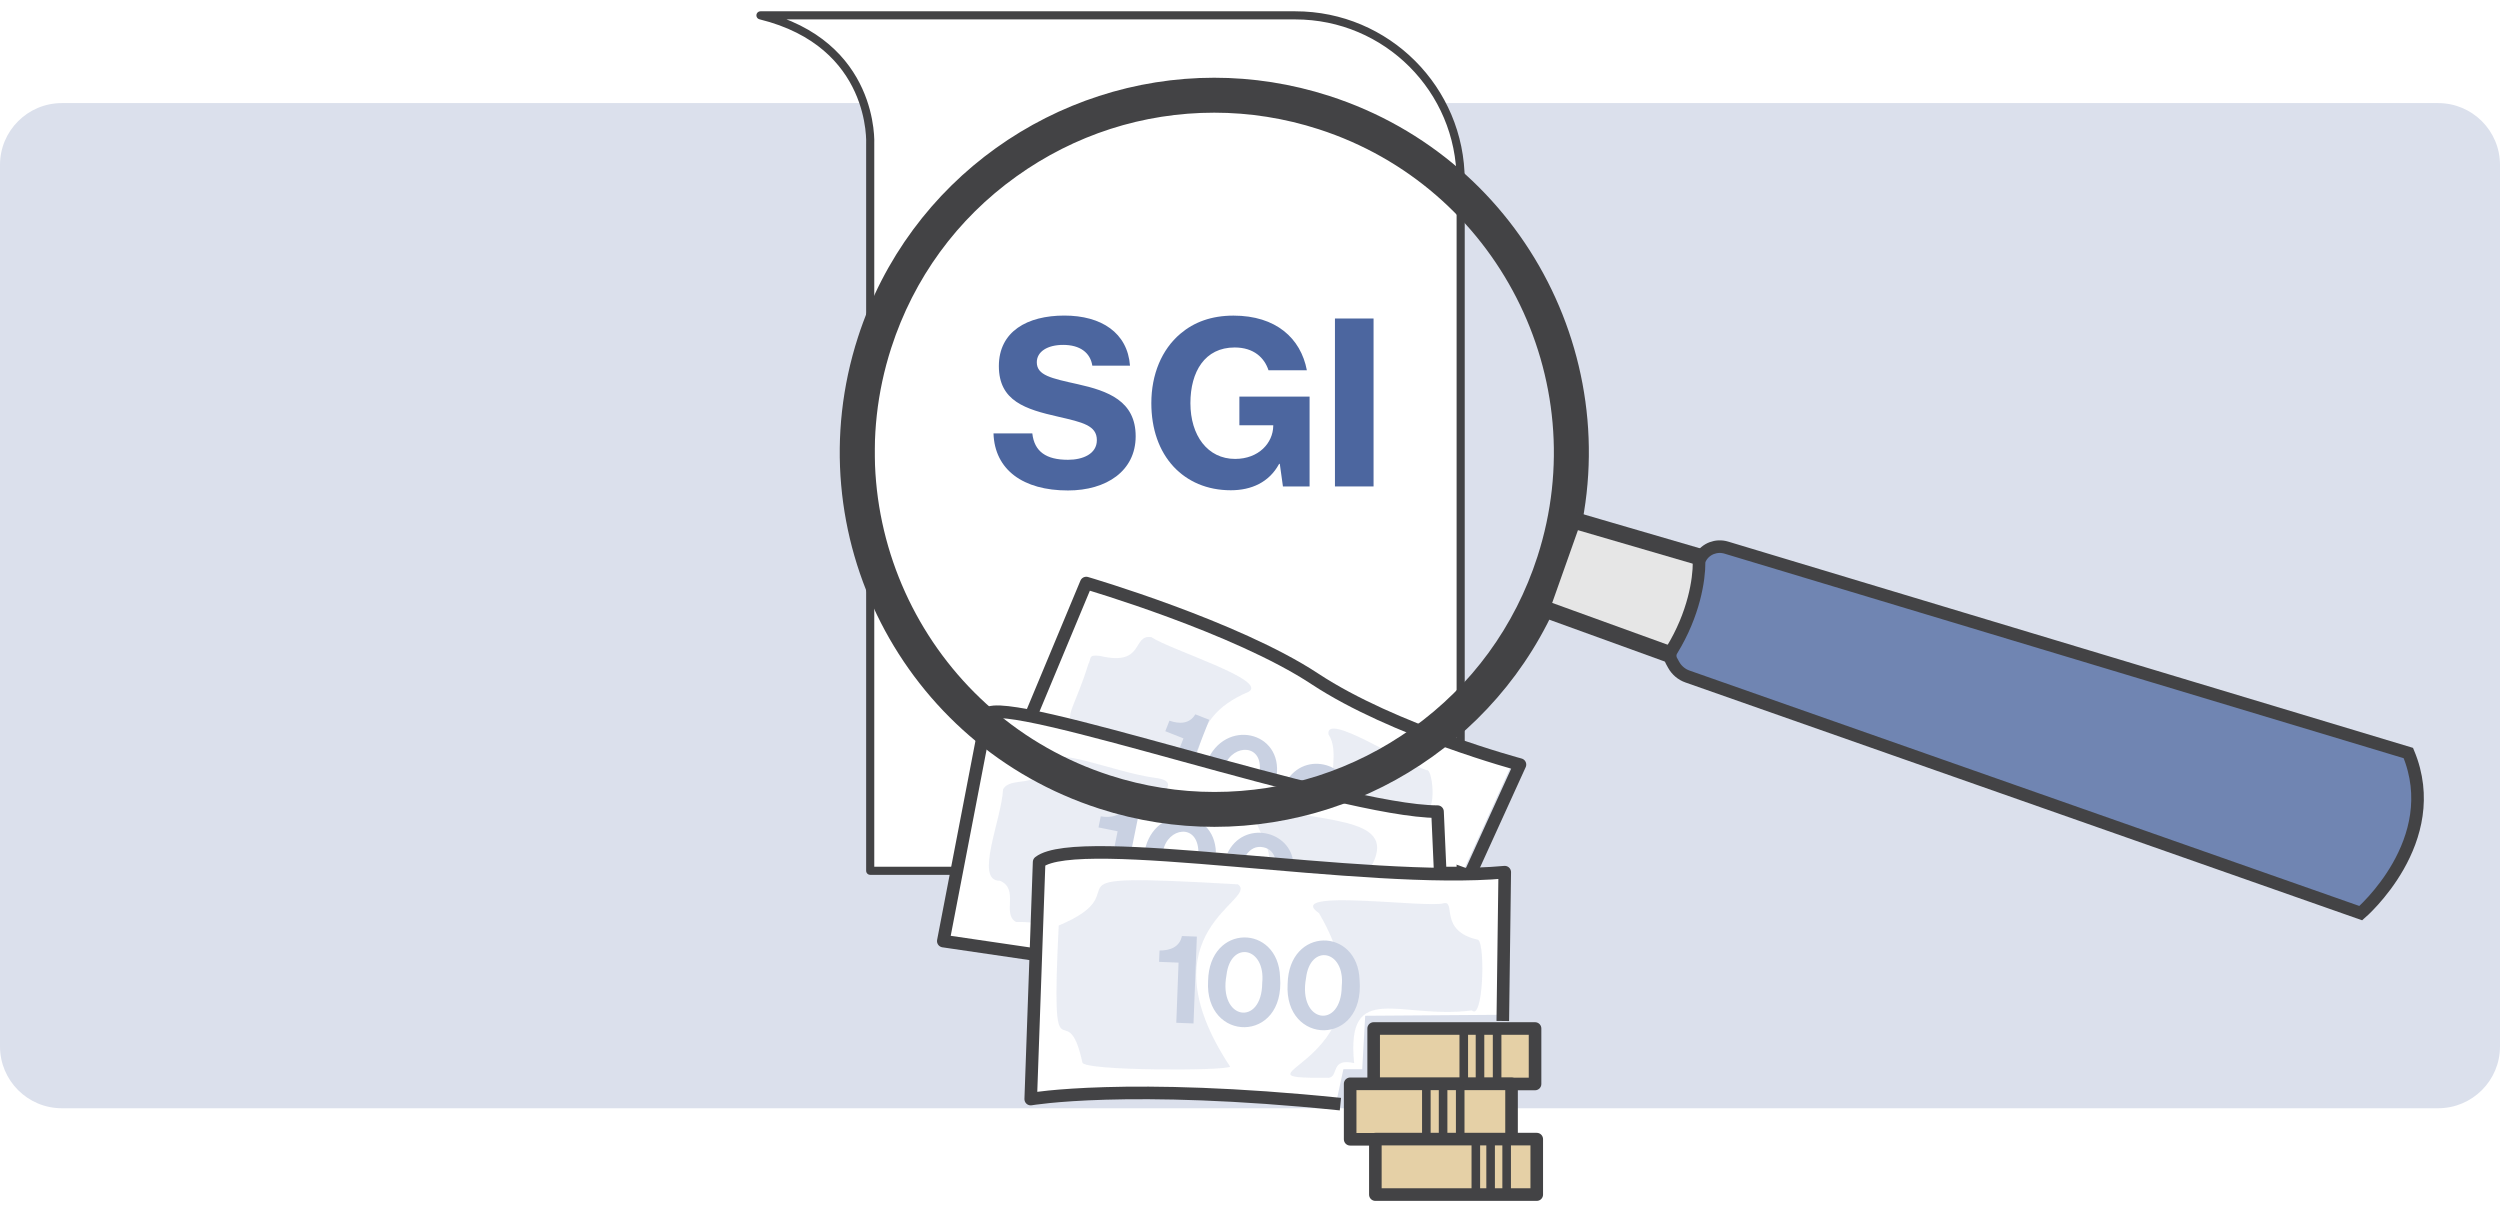 <?xml version="1.0" encoding="utf-8"?>
<!-- Generator: Adobe Illustrator 28.1.0, SVG Export Plug-In . SVG Version: 6.00 Build 0)  -->
<svg version="1.1" xmlns="http://www.w3.org/2000/svg" xmlns:xlink="http://www.w3.org/1999/xlink" x="0px" y="0px"
	 viewBox="0 0 485 235" style="enable-background:new 0 0 485 235;" xml:space="preserve">
<style type="text/css">
	.st0{fill:#DBEBDC;}
	.st1{fill:#F2E7D2;}
	.st2{fill:#DBE0EC;}
	.st3{fill:#FFFFFF;}
	.st4{fill:none;stroke:#434345;stroke-width:2.268;stroke-linecap:round;stroke-linejoin:round;stroke-miterlimit:10;}
	.st5{fill:#5E9C6C;}
	.st6{fill:#578353;stroke:#578353;stroke-width:0.271;stroke-linecap:round;stroke-miterlimit:10;}
	.st7{fill:#A4CFAB;stroke:#A4CFAB;stroke-width:0.136;stroke-linecap:round;stroke-miterlimit:10;}
	.st8{fill:#A4CFAB;stroke:#A4CFAB;stroke-width:0.203;stroke-linecap:round;stroke-miterlimit:10;}
	.st9{fill:#F0E5D0;stroke:#434345;stroke-width:2.879;stroke-linecap:round;stroke-linejoin:round;stroke-miterlimit:10;}
	.st10{fill:#A4CFAB;stroke:#A4CFAB;stroke-width:0.271;stroke-linecap:round;stroke-linejoin:round;stroke-miterlimit:10;}
	.st11{fill:none;stroke:#C99F4B;stroke-width:5.38;stroke-miterlimit:10;}
	.st12{fill:#A4CFAB;}
	.st13{fill:none;stroke:#434345;stroke-width:3.599;stroke-linecap:square;stroke-linejoin:round;stroke-miterlimit:10;}
	.st14{fill:#ECEFF5;}
	.st15{fill:#C9D1E2;}
	.st16{fill:#333333;}
	.st17{fill:#8194BC;}
	.st18{fill:none;stroke:#333333;stroke-width:3.045;stroke-miterlimit:10;}
	.st19{fill:none;stroke:#333333;stroke-width:2.268;stroke-miterlimit:10;}
	.st20{fill:#FFFFFF;stroke:#333333;stroke-width:2.15;stroke-miterlimit:10;}
	.st21{fill:none;stroke:#333333;stroke-width:2.268;stroke-linecap:round;stroke-linejoin:round;stroke-miterlimit:10;}
	.st22{fill:none;stroke:#333333;stroke-width:2.15;stroke-linecap:round;stroke-linejoin:round;stroke-miterlimit:10;}
	.st23{fill:none;stroke:#333333;stroke-width:2.15;stroke-linejoin:round;stroke-miterlimit:10;}
	.st24{fill:none;stroke:#333333;stroke-width:2.15;stroke-miterlimit:10;}
	.st25{fill:#333333;stroke:#333333;stroke-width:1.433;stroke-linecap:round;stroke-linejoin:round;stroke-miterlimit:10;}
	.st26{fill:#5E9E6C;}
	.st27{fill:none;stroke:#333333;stroke-width:1.911;stroke-linecap:round;stroke-linejoin:round;stroke-miterlimit:10;}
	.st28{fill:#333333;stroke:#333333;stroke-width:0.478;stroke-linecap:round;stroke-linejoin:round;stroke-miterlimit:10;}
	.st29{fill:#333333;stroke:#333333;stroke-width:0.717;stroke-linecap:round;stroke-linejoin:round;stroke-miterlimit:10;}
	.st30{filter:url(#Adobe_OpacityMaskFilter);}
	.st31{fill-rule:evenodd;clip-rule:evenodd;fill:#FFFFFF;}
	.st32{mask:url(#mask-2_00000007393913505335035280000011636135021381013647_);fill-rule:evenodd;clip-rule:evenodd;fill:#FFFFFF;}
	.st33{fill:#A37B94;stroke:#8D637C;stroke-miterlimit:10;}
	.st34{filter:url(#Adobe_OpacityMaskFilter_00000099627970484270167960000011041864471314984841_);}
	.st35{mask:url(#mask-2_00000155853814600510034470000001010110470287066303_);fill-rule:evenodd;clip-rule:evenodd;fill:#FFFFFF;}
	.st36{fill:#DBECDD;}
	.st37{fill:#5F9D6C;}
	.st38{fill:#568453;stroke:#568453;stroke-width:0.289;stroke-linecap:round;stroke-miterlimit:10;}
	.st39{fill:#A5CFAB;stroke:#A5CFAB;stroke-width:0.144;stroke-linecap:round;stroke-miterlimit:10;}
	.st40{fill:#A5CFAB;stroke:#A5CFAB;stroke-width:0.216;stroke-linecap:round;stroke-miterlimit:10;}
	.st41{fill:#F1E6D1;stroke:#434345;stroke-width:3.064;stroke-linecap:round;stroke-linejoin:round;stroke-miterlimit:10;}
	.st42{fill:#A5CFAB;stroke:#A5CFAB;stroke-width:0.289;stroke-linecap:round;stroke-linejoin:round;stroke-miterlimit:10;}
	.st43{fill:none;stroke:#CAA04C;stroke-width:5.724;stroke-miterlimit:10;}
	.st44{fill:#A5CFAB;}
	.st45{fill:none;stroke:#434345;stroke-width:3.829;stroke-linecap:square;stroke-linejoin:round;stroke-miterlimit:10;}
	.st46{fill:#EDF0F5;}
	.st47{fill:#FFFFFF;stroke:#333333;stroke-width:2.288;stroke-miterlimit:10;}
	.st48{fill:none;stroke:#333333;stroke-width:2.288;stroke-linecap:round;stroke-linejoin:round;stroke-miterlimit:10;}
	.st49{fill:none;stroke:#333333;stroke-width:2.288;stroke-linejoin:round;stroke-miterlimit:10;}
	.st50{fill:none;stroke:#333333;stroke-width:2.288;stroke-miterlimit:10;}
	.st51{fill:none;stroke:#333333;stroke-width:2.268;stroke-linejoin:round;stroke-miterlimit:10;}
	.st52{fill:#333333;stroke:#333333;stroke-width:1.525;stroke-linecap:round;stroke-linejoin:round;stroke-miterlimit:10;}
	.st53{fill:none;stroke:#333333;stroke-width:2.034;stroke-linecap:round;stroke-linejoin:round;stroke-miterlimit:10;}
	.st54{fill:#333333;stroke:#333333;stroke-width:0.508;stroke-linecap:round;stroke-linejoin:round;stroke-miterlimit:10;}
	.st55{fill:#333333;stroke:#333333;stroke-width:0.763;stroke-linecap:round;stroke-linejoin:round;stroke-miterlimit:10;}
	.st56{fill:#FFFFFF;stroke:#434345;stroke-width:1.53;stroke-linecap:round;stroke-linejoin:round;stroke-miterlimit:10;}
	.st57{fill:#6F84B1;}
	.st58{fill:#E3CEA5;}
	.st59{fill:#D7B778;}
	.st60{fill:#B7C1D8;}
	.st61{fill:#E4D0A6;}
	.st62{fill:#434345;}
	.st63{fill:none;stroke:#434345;stroke-width:1.576;stroke-linecap:round;stroke-linejoin:round;stroke-miterlimit:10;}
	.st64{fill:#434345;stroke:#434345;stroke-width:1.576;stroke-linecap:round;stroke-linejoin:round;stroke-miterlimit:10;}
	.st65{fill:none;stroke:#434345;stroke-width:1.351;stroke-linecap:round;stroke-linejoin:round;stroke-miterlimit:10;}
	.st66{fill:none;stroke:#434345;stroke-width:1.576;stroke-miterlimit:10;}
	.st67{fill:none;stroke:#434345;stroke-width:1.53;stroke-linecap:round;stroke-linejoin:round;stroke-miterlimit:10;}
	.st68{fill:#E4D0A6;stroke:#434345;stroke-width:1.576;stroke-linecap:round;stroke-linejoin:round;stroke-miterlimit:10;}
	.st69{fill:#FFFFFF;stroke:#434345;stroke-width:1.576;stroke-linecap:round;stroke-linejoin:round;stroke-miterlimit:10;}
	.st70{fill:#4C669F;}
	.st71{opacity:0.58;fill:#DBE0EC;}
	.st72{fill:none;stroke:#434345;stroke-width:2.442;stroke-linejoin:round;stroke-miterlimit:10;}
	.st73{fill:#E5D0A6;stroke:#434345;stroke-width:2.442;stroke-linecap:round;stroke-linejoin:round;stroke-miterlimit:10;}
	.st74{fill:none;stroke:#434345;stroke-width:1.665;stroke-linecap:round;stroke-linejoin:round;stroke-miterlimit:10;}
	.st75{opacity:0.58;}
	.st76{fill:none;}
	.st77{fill:#E6E6E6;stroke:#434345;stroke-width:3.256;stroke-miterlimit:10;}
	.st78{fill:#7085B2;stroke:#434345;stroke-width:2.442;stroke-miterlimit:10;}
</style>
<g id="bakgrund">
	<path class="st2" d="M473,215H12c-6.63,0-12-5.37-12-12V32c0-6.63,5.37-12,12-12h461c6.63,0,12,5.37,12,12v171
		C485,209.63,479.63,215,473,215z"/>
</g>
<g id="illustration">
	<path class="st69" d="M147.53,2.98H251.3c17.71,0,32.07,14.36,32.07,32.07v133.88H168.82V27.95
		C168.82,27.95,169.92,8.49,147.53,2.98z"/>
	<g>
		<path class="st70" d="M192.74,84.08h7.53c0.39,3.55,2.71,5.12,6.92,5.12c2.89,0,5.6-1.14,5.6-3.81c0-2.85-2.76-3.46-7.49-4.55
			c-6.35-1.44-11.52-3.02-11.52-9.81c0-6.74,5.52-9.81,12.7-9.81c7.18,0,12.26,3.33,12.74,9.72h-7.31
			c-0.39-2.54-2.41-4.03-5.65-4.03c-3.07,0-5.12,1.31-5.12,3.37c0,2.54,2.8,3.11,7.93,4.25c5.87,1.31,11.25,3.24,11.25,10.11
			c0,6.74-5.69,10.51-13.13,10.51C198.48,95.16,192.96,91.13,192.74,84.08z"/>
		<path class="st70" d="M248.28,89.99h-0.13c-1.93,3.59-5.39,5.12-9.37,5.12c-4.64,0-8.41-1.71-11.08-4.55
			c-2.85-3.06-4.34-7.35-4.34-12.35c0-5.56,2.01-10.42,5.65-13.48c2.63-2.23,6-3.5,10.29-3.5c8.23,0,13.05,4.38,14.23,10.6h-7.44
			c-0.79-2.41-2.84-4.42-6.57-4.42c-5.78,0-8.58,4.69-8.58,10.81c0,6.26,3.33,10.81,8.67,10.81c4.6,0,7.35-3.11,7.4-6.39V82.5h-6.57
			v-5.56h13.62v17.43h-5.17L248.28,89.99z"/>
		<path class="st70" d="M258.98,61.79h7.49v32.58h-7.49V61.79z"/>
	</g>
	<g>
		<path class="st3" d="M284.17,168.32l9.4-20.65c0,0-24.46-6.52-39.79-16.63s-44.35-18.59-44.35-18.59L199,137.47"/>
		<path class="st3" d="M279.98,169.5l-0.25-11.2c-18.99-0.04-83.78-22.93-87.4-18.91l-8.48,44.02l17.17,2.3"/>
		<path class="st71" d="M242.29,134.18c-13.53,5.72-6.62,14.79-13.4,12.32c-26.77-8.16-22.56-2.12-17.76-17.63
			c0.66-1.22-0.09-1.91,2.29-1.62c8.72,2.08,6.13-4.24,9.95-3.64C227.17,126.13,245.9,131.88,242.29,134.18z"/>
		<path class="st71" d="M244.3,156.44c14.4,3.37,28.07,2.12,20.9,13.03c-3.39-0.86-19.02-0.76-19.12-2.82
			C247.01,164.45,241.03,156.99,244.3,156.44z"/>
		<path class="st71" d="M219.68,159.94c0.88-3.01,11.75-8.17,4.37-9.04c-8.37-1.15-20.22-6.66-20.62-2.63
			c-2.31,4.89-7.31,2.22-8.83,4.85c-0.32,5.95-5.65,17.87-0.59,17.75c3.8,1.64,0.29,6.46,3.12,8c4.75-0.12,7.15,1.25,8.72-0.16
			C207.12,177.01,219.62,160.03,219.68,159.94z"/>
		<path class="st3" d="M291.33,193.03l0.97-23.25c-26.99,2.51-82.63-7.93-90.33-1.96l-1.63,45.98c-0.39-0.96,21.11-1.89,58.74,0.73
			l1.54-7.1h3.65l0.58-10.37l26.3-0.19L291.33,193.03z"/>
		<path class="st72" d="M285.47,168.98l9.4-20.65c0,0-24.46-6.52-39.79-16.63c-15.33-10.11-44.35-18.59-44.35-18.59l-10.43,25.02"/>
		<rect x="266.49" y="199.53" class="st73" width="31.31" height="10.76"/>
		<rect x="261.93" y="210.26" class="st73" width="31.31" height="10.76"/>
		<rect x="266.82" y="220.99" class="st73" width="31.31" height="10.76"/>
		<line class="st74" x1="283.97" y1="199.92" x2="283.97" y2="209.73"/>
		<line class="st74" x1="287.12" y1="200.24" x2="287.12" y2="210.05"/>
		<line class="st74" x1="290.44" y1="200.08" x2="290.44" y2="209.89"/>
		<line class="st74" x1="283.28" y1="211.18" x2="283.28" y2="220.98"/>
		<line class="st74" x1="289.18" y1="221.11" x2="289.18" y2="230.92"/>
		<line class="st74" x1="286.31" y1="221.11" x2="286.31" y2="230.91"/>
		<line class="st74" x1="292.29" y1="221.29" x2="292.29" y2="231.1"/>
		<line class="st74" x1="279.96" y1="210.85" x2="279.96" y2="220.66"/>
		<line class="st74" x1="276.71" y1="210.85" x2="276.71" y2="220.66"/>
		<g class="st75">
			<path class="st2" d="M240.15,171.56c-41.79-2.41-17.42,0.74-34.76,7.99c-1.6,32.27,1.49,12.26,4.6,26.6
				c0.47,1.61,27.49,1.62,28.66,0.79C221.23,180.54,244.42,174.6,240.15,171.56z"/>
			<path class="st2" d="M286.77,182.32c-7.8-1.71-4.15-7.71-6.75-7.08c-3.4,0.96-31.26-2.97-24.12,1.93
				c17.11,29.39-20.8,32.07,1.9,31.92c1.94-0.25,0.26-3.9,4.9-2.85c-1.61-16.33,9-8.38,22.85-10.22
				C287.7,198.15,288.2,183.43,286.77,182.32z"/>
		</g>
		<path class="st71" d="M257.72,142.45c2.23,3.39-0.19,8.64,1.34,11.4c4.7,0.97,14.92,3.24,18.04,3.09c1.48-1.03,0.7-7.93-0.32-7.52
			C271.68,147.77,257.15,138.13,257.72,142.45z"/>
		<g>
			<path class="st15" d="M228.64,186.75l-3.78-0.15l0.09-2.2c2.05,0.01,3.91-0.68,4.34-2.81l2.9,0.11l-0.65,16.85l-3.34-0.13
				L228.64,186.75z"/>
			<path class="st15" d="M234.37,190.3c0.23-11.2,13.62-11.04,13.96-0.76C249.38,202.51,233.66,202.28,234.37,190.3z M244.87,190.7
				c0.71-7.01-6.14-8.33-6.93-1.55C236.32,197.92,244.81,199.22,244.87,190.7z"/>
			<path class="st15" d="M249.8,190.89c0.23-11.2,13.62-11.04,13.96-0.76C264.81,203.1,249.09,202.88,249.8,190.89z M260.3,191.3
				c0.71-7.01-6.14-8.33-6.93-1.55C251.75,198.51,260.24,199.82,260.3,191.3z"/>
		</g>
		<path class="st76" d="M229.95,161.31c-2.11-0.43-3.51,1.07-4.31,3.74c2.22,0.02,4.52,0.08,6.84,0.18
			C232.48,163.11,231.72,161.66,229.95,161.31z"/>
		<path class="st76" d="M245.08,164.37c-1.43-0.29-2.53,0.31-3.34,1.55c1.99,0.23,3.91,0.5,5.7,0.85
			C247.14,165.49,246.39,164.64,245.08,164.37z"/>
		<g>
			<path class="st15" d="M221.13,156.87l-2.85-0.58c-0.76,2.04-2.71,2.42-4.73,2.08l-0.44,2.15l3.71,0.75l-0.78,3.84
				c1.07-0.03,2.22-0.05,3.43-0.07L221.13,156.87z"/>
			<path class="st15" d="M225.65,165.04c0.87-4.46,6.69-5.43,6.84,0.18c1.13,0.05,2.27,0.11,3.4,0.18
				c-0.24-8.85-11.92-9.47-13.81-0.38C223.22,165.03,224.42,165.03,225.65,165.04z"/>
			<path class="st15" d="M245.08,164.37c1.3,0.26,2.05,1.12,2.36,2.39c1.23,0.23,2.4,0.5,3.49,0.79c-0.46-6.49-9.74-8.54-12.82-1.99
				c1.22,0.1,2.43,0.22,3.62,0.35C242.56,164.68,243.66,164.08,245.08,164.37z"/>
		</g>
		<g>
			<path class="st15" d="M234.6,139.64l-2.71-1.06c-1.1,1.88-3.09,1.91-5.02,1.23l-0.8,2.05l3.52,1.39l-1.43,3.64
				c1.06,0.16,2.19,0.33,3.39,0.53L234.6,139.64z"/>
			<path class="st15" d="M237.63,148.47c1.63-4.24,7.53-4.18,6.71,1.37c1.11,0.25,2.21,0.5,3.31,0.77
				c1.31-8.76-10.07-11.38-13.54-2.77C235.25,148.03,236.42,148.24,237.63,148.47z"/>
			<path class="st15" d="M256.89,151.19c1.24,0.49,1.83,1.46,1.91,2.77c1.17,0.44,2.28,0.91,3.3,1.39c0.68-6.47-8.1-10.1-12.28-4.19
				c1.19,0.31,2.36,0.64,3.5,0.97C254.34,151.05,255.53,150.65,256.89,151.19z"/>
		</g>
		<path class="st72" d="M279.38,168.75l-0.5-11.29c-18.99-0.04-83.78-22.93-87.4-18.91l-8.48,44.02l17.72,2.6"/>
		<path class="st72" d="M291.54,198.07l0.38-28.87c-26.99,2.51-82.63-7.93-90.33-1.96l-1.63,45.98c0,0,18.66-3.26,60.08,0.98"/>
	</g>
	<g>
		<g>
			<g>
				<path class="st62" d="M235.57,15.08v6.78c6.85,0,13.67,1.08,20.26,3.21c34.56,11.17,53.59,48.37,42.43,82.93
					c-4.37,13.52-12.76,25.03-24.28,33.27c-11.3,8.09-24.57,12.37-38.38,12.37c-6.86,0-13.67-1.08-20.27-3.21
					c-34.56-11.17-53.59-48.37-42.43-82.93c4.37-13.52,12.76-25.03,24.28-33.27c11.3-8.09,24.57-12.37,38.39-12.37L235.57,15.08
					 M235.56,15.08c-30.67,0-59.17,19.58-69.11,50.33c-12.34,38.18,8.61,79.13,46.79,91.46c7.42,2.4,14.95,3.54,22.35,3.54
					c30.67,0,59.17-19.58,69.11-50.33c12.34-38.18-8.61-79.13-46.79-91.46C250.49,16.22,242.96,15.08,235.56,15.08L235.56,15.08z"/>
			</g>
			<polygon class="st77" points="339.39,110.87 333.12,130.29 299.05,117.94 305.1,100.86 			"/>
			<path class="st78" d="M324.28,128.23l0.4,0.73c0.59,1.07,1.55,1.89,2.71,2.29l130.6,45.9c0,0,16.33-14.02,9.23-31.06
				l-132.31-39.85c-1.91-0.58-4.01,0.2-4.99,1.94c-0.19,0.33-0.3,0.65-0.3,0.93c0.02,3.25-0.96,9.98-5.3,17.04
				C323.92,126.78,323.92,127.58,324.28,128.23z"/>
		</g>
	</g>
</g>
</svg>
